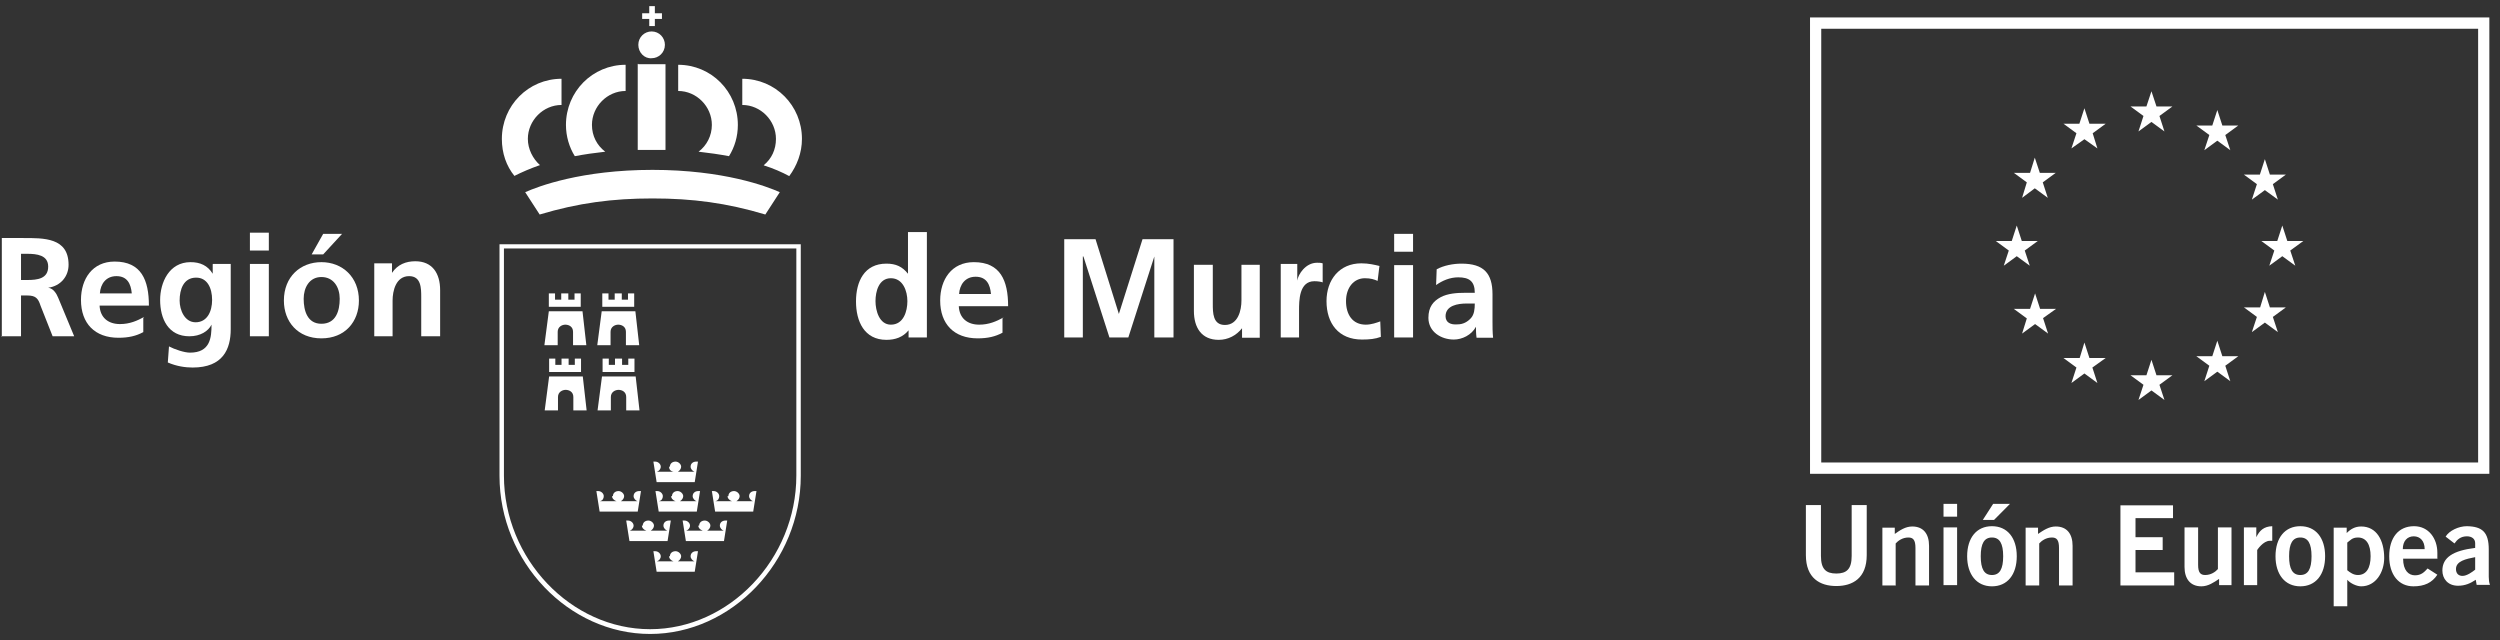 <svg width="207" height="53" viewBox="0 0 207 53" fill="none" xmlns="http://www.w3.org/2000/svg">
<rect x="0" y="0" width="207" height="53" fill="#333333" stroke="none"/>
<path fill-rule="evenodd" clip-rule="evenodd" d="M72.491 24.935C72.491 24.146 72.76 23.037 73.763 23.037C74.765 23.037 75.132 24.097 75.132 24.935C75.132 25.773 74.814 26.882 73.763 26.882C72.809 26.882 72.491 25.724 72.491 24.935ZM75.23 27.942H76.746V19.216H75.181V22.667C74.716 22.076 74.178 21.829 73.396 21.829C71.562 21.829 70.877 23.308 70.877 24.959C70.877 26.611 71.562 28.139 73.396 28.139C74.13 28.139 74.765 27.917 75.23 27.35V27.991V27.942Z" fill="white"/>
<path fill-rule="evenodd" clip-rule="evenodd" d="M79.412 24.343C79.461 23.555 79.926 22.914 80.782 22.914C81.687 22.914 81.98 23.555 82.054 24.343H79.437H79.412ZM83.081 26.291C82.494 26.611 81.882 26.882 81.075 26.882C80.122 26.882 79.437 26.365 79.388 25.354H83.472C83.472 23.234 82.836 21.706 80.635 21.706C78.801 21.706 77.847 23.136 77.847 24.886C77.847 26.833 78.997 28.016 80.953 28.016C81.785 28.016 82.42 27.868 83.007 27.548V26.34H83.056L83.081 26.291Z" fill="white"/>
<path fill-rule="evenodd" clip-rule="evenodd" d="M88.119 27.942H89.659V21.238H89.708L91.86 27.942H93.426L95.578 21.238V27.942H97.167V19.808H94.6L92.643 25.995L90.711 19.808H88.119V27.942Z" fill="white"/>
<path fill-rule="evenodd" clip-rule="evenodd" d="M104.357 21.928H102.792V24.886C102.792 25.674 102.523 26.907 101.422 26.907C100.42 26.907 100.42 25.896 100.42 25.157V21.928H98.855V25.748C98.855 27.129 99.49 28.139 100.909 28.139C101.691 28.139 102.376 27.77 102.841 27.178V27.967H104.308V21.928H104.357Z" fill="white"/>
<path fill-rule="evenodd" clip-rule="evenodd" d="M105.996 27.942H107.561V25.724C107.561 24.886 107.561 23.284 108.832 23.284C109.102 23.284 109.419 23.333 109.517 23.382V21.805C109.371 21.755 109.199 21.755 109.053 21.755C108.099 21.755 107.487 22.717 107.414 23.234V21.854H106.045V27.942H105.996Z" fill="white"/>
<path fill-rule="evenodd" clip-rule="evenodd" d="M114.237 22.026C113.822 21.927 113.333 21.804 112.721 21.804C110.887 21.804 109.835 23.184 109.835 24.935C109.835 26.783 110.838 28.114 112.77 28.114C113.406 28.114 113.871 28.065 114.335 27.892L114.286 26.611C114.017 26.709 113.553 26.882 113.088 26.882C111.988 26.882 111.45 26.044 111.45 24.935C111.45 23.825 112.085 23.037 113.015 23.037C113.479 23.037 113.797 23.135 114.066 23.259L114.213 22.051L114.237 22.026Z" fill="white"/>
<path fill-rule="evenodd" clip-rule="evenodd" d="M115.436 27.942H117.001V21.952H115.436V27.942ZM115.436 20.843H117.001V19.364H115.436V20.843Z" fill="white"/>
<path fill-rule="evenodd" clip-rule="evenodd" d="M118.908 23.604C119.422 23.234 120.058 22.963 120.742 22.963C121.647 22.963 122.112 23.283 122.112 24.245H121.281C120.645 24.245 119.862 24.294 119.275 24.614C118.688 24.935 118.272 25.403 118.272 26.315C118.272 27.474 119.324 28.114 120.376 28.114C121.06 28.114 121.843 27.745 122.21 27.055C122.21 27.276 122.21 27.646 122.259 27.967H123.628C123.579 27.498 123.579 27.055 123.579 26.636V24.368C123.579 22.618 122.846 21.829 121.012 21.829C120.327 21.829 119.544 21.977 118.957 22.297L118.908 23.628V23.604ZM119.691 26.192C119.691 25.28 120.742 25.132 121.427 25.132H122.112C122.112 25.6 122.063 26.044 121.794 26.34C121.525 26.636 121.158 26.857 120.694 26.857C120.107 26.907 119.691 26.709 119.691 26.167V26.192Z" fill="white"/>
<path fill-rule="evenodd" clip-rule="evenodd" d="M1.74 21.015H2.254C3.036 21.015 3.99 21.114 3.99 22.075C3.99 23.086 3.085 23.184 2.254 23.184H1.74V21.015ZM0.102 27.843H1.74V24.466H2.254C2.938 24.466 3.159 24.688 3.354 25.304L4.357 27.843H6.142L4.822 24.663C4.675 24.294 4.406 23.875 3.99 23.825C5.042 23.677 5.678 22.864 5.678 21.927C5.678 19.66 3.623 19.709 1.887 19.709H0.15V27.868H0.102V27.843Z" fill="white"/>
<path fill-rule="evenodd" clip-rule="evenodd" d="M8.27 24.294C8.319 23.505 8.783 22.864 9.639 22.864C10.544 22.864 10.838 23.505 10.911 24.294H8.294H8.27ZM11.938 26.241C11.351 26.562 10.74 26.833 9.933 26.833C8.979 26.833 8.294 26.315 8.245 25.305H12.329C12.329 23.185 11.694 21.657 9.493 21.657C7.658 21.657 6.705 23.086 6.705 24.836C6.705 26.784 7.854 27.967 9.81 27.967C10.642 27.967 11.278 27.819 11.865 27.498V26.291H11.914L11.938 26.241Z" fill="white"/>
<path fill-rule="evenodd" clip-rule="evenodd" d="M16.194 26.685C15.289 26.685 14.873 25.674 14.873 24.886C14.873 23.974 15.191 22.988 16.242 22.988C17.147 22.988 17.563 23.826 17.563 24.836C17.563 25.798 17.147 26.685 16.194 26.685ZM17.612 21.879V22.667C17.196 21.977 16.56 21.706 15.778 21.706C13.992 21.706 13.259 23.407 13.259 24.836C13.259 26.414 13.944 27.844 15.68 27.844C16.585 27.844 17.245 27.425 17.514 26.882C17.514 27.942 17.416 29.199 15.729 29.199C15.264 29.199 14.457 28.928 13.992 28.682L13.895 30.013C14.628 30.333 15.362 30.432 15.949 30.432C18.468 30.432 19.104 28.904 19.104 27.252V21.854H17.636L17.612 21.879Z" fill="white"/>
<path fill-rule="evenodd" clip-rule="evenodd" d="M20.693 27.843H22.259V21.854H20.693V27.843ZM20.693 20.744H22.259V19.266H20.693V20.744Z" fill="white"/>
<path fill-rule="evenodd" clip-rule="evenodd" d="M25.805 21.065H26.759L28.324 19.364H26.759L25.805 21.065ZM23.506 24.886C23.506 26.636 24.655 28.016 26.612 28.016C28.568 28.016 29.718 26.636 29.718 24.886C29.718 22.938 28.348 21.706 26.612 21.706C24.875 21.706 23.506 22.914 23.506 24.886ZM25.144 24.738C25.144 23.826 25.609 22.938 26.612 22.938C27.614 22.938 28.128 23.776 28.128 24.738C28.128 25.748 27.81 26.808 26.612 26.808C25.462 26.808 25.144 25.748 25.144 24.738Z" fill="white"/>
<path fill-rule="evenodd" clip-rule="evenodd" d="M30.94 27.843H32.506V24.886C32.506 24.097 32.775 22.864 33.875 22.864C34.878 22.864 34.878 23.875 34.878 24.614V27.843H36.443V24.023C36.443 22.642 35.807 21.632 34.389 21.632C33.606 21.632 32.921 21.903 32.457 22.593V21.804H30.989V27.843H30.94Z" fill="white"/>
<path d="M53.831 52.492C47.082 52.492 41.359 46.502 41.359 39.403V20.227H66.304V39.403C66.304 46.502 60.581 52.492 53.831 52.492ZM41.726 20.572V39.379C41.726 46.28 47.277 52.097 53.831 52.097C60.386 52.097 65.937 46.28 65.937 39.379V20.572H41.726Z" fill="white"/>
<path fill-rule="evenodd" clip-rule="evenodd" d="M55.47 46.059C55.47 45.787 55.69 45.639 55.934 45.639C56.179 45.639 56.399 45.861 56.399 46.059C56.399 46.206 56.301 46.379 56.13 46.477H57.5C57.353 46.428 57.182 46.256 57.182 46.059C57.182 45.787 57.402 45.639 57.647 45.639H57.793L57.524 47.34H54.369L54.1 45.639H54.247C54.516 45.639 54.712 45.861 54.712 46.059C54.712 46.256 54.565 46.428 54.394 46.477H55.763C55.494 46.379 55.397 46.206 55.397 46.059H55.47ZM60.312 41.08C60.312 40.808 60.532 40.66 60.777 40.66C61.021 40.66 61.242 40.882 61.242 41.08C61.242 41.227 61.144 41.4 60.972 41.498H62.342C62.195 41.449 62.024 41.277 62.024 41.08C62.024 40.808 62.244 40.66 62.489 40.66H62.636L62.366 42.361H59.212L58.943 40.66H59.089C59.358 40.66 59.554 40.882 59.554 41.08C59.554 41.277 59.456 41.449 59.236 41.498H60.606C60.337 41.4 60.239 41.227 60.239 41.08H60.312ZM55.641 41.08C55.641 40.808 55.861 40.66 56.106 40.66C56.35 40.66 56.57 40.882 56.57 41.08C56.57 41.227 56.473 41.4 56.301 41.498H57.671C57.524 41.449 57.353 41.277 57.353 41.08C57.353 40.808 57.573 40.66 57.818 40.66H57.964L57.695 42.361H54.541L54.272 40.66H54.418C54.687 40.66 54.883 40.882 54.883 41.08C54.883 41.277 54.785 41.449 54.565 41.498H55.934C55.666 41.4 55.568 41.227 55.568 41.08H55.641ZM50.75 41.08C50.75 40.808 50.97 40.66 51.215 40.66C51.459 40.66 51.679 40.882 51.679 41.08C51.679 41.227 51.581 41.4 51.41 41.498H52.78C52.633 41.449 52.462 41.277 52.462 41.08C52.462 40.808 52.682 40.66 52.926 40.66H53.073L52.804 42.361H49.649L49.38 40.66H49.527C49.796 40.66 49.992 40.882 49.992 41.08C49.992 41.277 49.894 41.449 49.674 41.498H51.043C50.774 41.4 50.676 41.227 50.676 41.08H50.75ZM55.47 38.639C55.47 38.368 55.69 38.22 55.934 38.22C56.179 38.22 56.399 38.442 56.399 38.639C56.399 38.787 56.301 38.96 56.13 39.058H57.5C57.353 39.009 57.182 38.836 57.182 38.639C57.182 38.368 57.402 38.22 57.647 38.22H57.793L57.524 39.921H54.369L54.1 38.22H54.247C54.516 38.22 54.712 38.442 54.712 38.639C54.712 38.836 54.565 39.009 54.394 39.058H55.763C55.494 39.009 55.397 38.836 55.397 38.639H55.47ZM57.891 43.52C57.891 43.248 58.111 43.101 58.356 43.101C58.6 43.101 58.82 43.322 58.82 43.52C58.82 43.668 58.722 43.84 58.551 43.939H59.921C59.774 43.889 59.603 43.717 59.603 43.52C59.603 43.248 59.823 43.101 60.068 43.101H60.214L59.945 44.801H56.791L56.522 43.101H56.668C56.937 43.101 57.133 43.322 57.133 43.52C57.133 43.717 56.986 43.889 56.815 43.939H58.184C57.916 43.84 57.818 43.668 57.818 43.52H57.891ZM53.22 43.52C53.22 43.248 53.44 43.101 53.685 43.101C53.929 43.101 54.149 43.322 54.149 43.52C54.149 43.668 54.051 43.84 53.88 43.939H55.25C55.103 43.889 54.932 43.717 54.932 43.52C54.932 43.248 55.152 43.101 55.397 43.101H55.543L55.274 44.801H52.119L51.85 43.101H51.997C52.266 43.101 52.462 43.322 52.462 43.52C52.462 43.717 52.315 43.889 52.144 43.939H53.513C53.244 43.84 53.147 43.668 53.147 43.52H53.22Z" fill="white"/>
<path fill-rule="evenodd" clip-rule="evenodd" d="M51.215 30.801H49.894V29.692H50.408V30.21H50.921V29.692H51.508V30.21H52.022V29.692H52.535V30.801H51.166H51.215ZM49.845 31.171L49.478 33.981H50.579V32.872C50.579 32.453 50.946 32.28 51.215 32.28C51.484 32.28 51.85 32.428 51.85 32.872V33.981H52.951L52.633 31.171H49.845ZM46.788 30.801H45.468V29.692H45.981V30.21H46.495V29.692H47.082V30.21H47.595V29.692H48.109V30.801H46.739H46.788ZM45.468 31.171L45.101 33.981H46.201V32.872C46.201 32.453 46.568 32.28 46.837 32.28C47.106 32.28 47.473 32.428 47.473 32.872V33.981H48.573L48.255 31.171H45.468ZM51.19 25.403H49.87V24.294H50.383V24.812H50.897V24.294H51.484V24.812H51.997V24.294H52.511V25.403H51.141H51.19ZM49.821 25.773L49.454 28.583H50.554V27.474C50.554 27.055 50.921 26.882 51.19 26.882C51.459 26.882 51.826 27.03 51.826 27.474V28.583H52.926L52.609 25.773H49.821ZM46.764 25.403H45.443V24.294H45.957V24.812H46.47V24.294H47.057V24.812H47.571V24.294H48.084V25.403H46.715H46.764ZM45.443 25.773L45.076 28.583H46.177V27.474C46.177 27.055 46.544 26.882 46.812 26.882C47.082 26.882 47.448 27.03 47.448 27.474V28.583H48.549L48.231 25.773H45.443Z" fill="white"/>
<path fill-rule="evenodd" clip-rule="evenodd" d="M52.853 3.712C52.853 3.071 53.366 2.603 53.953 2.603C54.589 2.603 55.054 3.121 55.054 3.712C55.054 4.353 54.54 4.821 53.953 4.821C53.366 4.871 52.853 4.353 52.853 3.712ZM47.595 12.931C47.13 12.191 46.861 11.279 46.861 10.343C46.861 7.582 49.062 5.364 51.801 5.364V7.533C50.285 7.533 49.013 8.814 49.013 10.343C49.013 11.255 49.429 12.043 50.114 12.561C49.209 12.66 48.377 12.783 47.595 12.931ZM52.853 5.314H55.103V12.413H52.804V5.29H52.853V5.314ZM63.247 13.67C63.882 13.153 64.249 12.389 64.249 11.501C64.249 9.973 62.977 8.691 61.461 8.691V6.522C64.2 6.522 66.401 8.74 66.401 11.501C66.401 12.66 65.986 13.72 65.35 14.582C64.763 14.262 64.029 13.941 63.247 13.695V13.67ZM57.842 12.561C58.527 12.043 58.942 11.23 58.942 10.343C58.942 8.814 57.671 7.533 56.154 7.533V5.364C58.893 5.364 61.094 7.582 61.094 10.343C61.094 11.304 60.825 12.191 60.361 12.931C59.578 12.783 58.722 12.66 57.842 12.561ZM42.606 14.582C41.921 13.744 41.554 12.684 41.554 11.501C41.554 8.74 43.755 6.522 46.494 6.522V8.691C44.978 8.691 43.706 9.973 43.706 11.501C43.706 12.339 44.122 13.153 44.709 13.67C43.926 13.941 43.193 14.262 42.606 14.558V14.582ZM54.002 14.065C59.945 14.065 63.516 15.445 64.567 15.913L63.369 17.762C60.165 16.801 57.328 16.431 54.027 16.431C50.725 16.431 47.888 16.801 44.684 17.762L43.486 15.913C44.538 15.445 48.108 14.065 54.051 14.065H54.002ZM53.171 1.099H53.758V0.508H54.222V1.099H54.809V1.568H54.222V2.159H53.758V1.568H53.171V1.099Z" fill="white"/>
<path d="M205.189 2.381V38.294H150.799V2.381H205.189ZM206.118 1.444H149.87V39.231H206.118V1.469V1.444Z" fill="white"/>
<path d="M183.594 9.11L183.178 10.392H181.857L182.933 11.18L182.518 12.437L183.594 11.649L184.67 12.437L184.254 11.18L185.33 10.392H184.01L183.594 9.11Z" fill="white"/>
<path d="M178.14 7.557L177.724 8.814H176.404L177.48 9.603L177.064 10.885L178.14 10.096L179.216 10.885L178.801 9.603L179.877 8.814H178.556L178.14 7.557Z" fill="white"/>
<path d="M172.589 8.962L172.173 10.244H170.853L171.929 11.033L171.513 12.29L172.589 11.526L173.665 12.29L173.274 11.033L174.35 10.244H173.005L172.589 8.962Z" fill="white"/>
<path d="M186.871 15.248L186.455 16.529L187.531 15.741L188.607 16.529L188.192 15.248L189.268 14.459H187.947L187.531 13.177L187.116 14.459H185.795L186.871 15.248Z" fill="white"/>
<path d="M190.711 19.956H189.39L188.974 18.674L188.558 19.956H187.238L188.314 20.744L187.898 22.001L188.974 21.213L190.05 22.001L189.634 20.744L190.711 19.956Z" fill="white"/>
<path d="M187.947 25.452L187.531 24.17L187.14 25.452H185.795L186.871 26.241L186.455 27.498L187.531 26.709L188.607 27.498L188.192 26.241L189.268 25.452H187.947Z" fill="white"/>
<path d="M184.01 29.495L183.594 28.213L183.178 29.495H181.857L182.933 30.283L182.518 31.565L183.594 30.776L184.67 31.565L184.254 30.283L185.33 29.495H184.01Z" fill="white"/>
<path d="M178.556 31.072L178.14 29.791L177.724 31.072H176.404L177.48 31.861L177.064 33.118L178.14 32.329L179.216 33.118L178.801 31.861L179.877 31.072H178.556Z" fill="white"/>
<path d="M173.005 29.643L172.589 28.361L172.198 29.643H170.853L171.929 30.431L171.513 31.713L172.589 30.924L173.665 31.713L173.249 30.431L174.35 29.643H173.005Z" fill="white"/>
<path d="M168.921 25.575L168.505 24.294L168.089 25.575H166.744L167.82 26.364L167.429 27.621L168.505 26.832L169.581 27.621L169.165 26.339L170.241 25.575H168.921Z" fill="white"/>
<path d="M167.82 15.1L167.429 16.381L168.481 15.592L169.557 16.381L169.141 15.1L170.217 14.311H168.896L168.481 13.054L168.089 14.311H166.744L167.82 15.1Z" fill="white"/>
<path d="M166.988 21.213L168.064 22.001L167.649 20.744L168.725 19.956H167.404L166.988 18.674L166.573 19.956H165.252L166.328 20.744L165.912 22.001L166.988 21.213Z" fill="white"/>
<path d="M153.318 46.034C153.318 47.118 152.902 47.488 152.046 47.488C151.19 47.488 150.774 47.118 150.774 46.034V41.819H149.527V45.96C149.527 47.882 150.701 48.523 152.046 48.523C153.391 48.523 154.565 47.882 154.565 45.96V41.819H153.318V46.034ZM156.961 48.449V44.998C157.157 44.777 157.524 44.505 158.013 44.505C158.404 44.505 158.6 44.703 158.6 45.368V48.474H159.725V45.196C159.725 44.21 159.26 43.593 158.331 43.593C157.768 43.593 157.304 43.914 156.888 44.21V43.692H155.861V48.474H156.986L156.961 48.449ZM162.048 43.667H160.923V48.449H162.048V43.667ZM162.048 41.72H160.923V42.78H162.048V41.72ZM165.863 46.058C165.863 47.118 165.57 47.611 164.934 47.611C164.298 47.611 164.005 47.118 164.005 46.058C164.005 44.998 164.298 44.505 164.934 44.505C165.57 44.505 165.863 44.998 165.863 46.058ZM162.88 46.058C162.88 47.562 163.662 48.548 164.934 48.548C166.206 48.548 166.988 47.587 166.988 46.058C166.988 44.53 166.206 43.569 164.934 43.569C163.662 43.569 162.88 44.53 162.88 46.058ZM165.032 41.72L164.176 43.051H165.105L166.426 41.72H165.032ZM168.847 48.449V44.998C169.043 44.777 169.409 44.505 169.899 44.505C170.29 44.505 170.486 44.703 170.486 45.368V48.474H171.61V45.196C171.61 44.21 171.146 43.593 170.216 43.593C169.654 43.593 169.189 43.914 168.749 44.21V43.692H167.722V48.474H168.847V48.449ZM180.023 48.449V47.389H176.82V45.541H179.07V44.481H176.82V42.903H179.925V41.843H175.572V48.474H180.023V48.449ZM183.643 43.667V47.118C183.447 47.34 183.08 47.611 182.591 47.611C182.2 47.611 182.004 47.414 182.004 46.773V43.667H180.879V46.946C180.879 47.907 181.344 48.548 182.273 48.548C182.836 48.548 183.3 48.227 183.741 47.932V48.449H184.768V43.667H183.643ZM186.895 48.449V45.541C186.895 45.541 187.385 44.777 187.947 44.777C188.045 44.777 188.094 44.777 188.143 44.777V43.569C187.458 43.593 187.091 43.914 186.822 44.481V43.667H185.795V48.449H186.92H186.895ZM191.395 46.058C191.395 47.118 191.102 47.611 190.466 47.611C189.83 47.611 189.537 47.118 189.537 46.058C189.537 44.998 189.83 44.505 190.466 44.505C191.102 44.505 191.395 44.998 191.395 46.058ZM188.412 46.058C188.412 47.562 189.194 48.548 190.466 48.548C191.738 48.548 192.52 47.587 192.52 46.058C192.52 44.53 191.738 43.569 190.466 43.569C189.194 43.569 188.412 44.53 188.412 46.058ZM193.229 50.199H194.354V48.006C194.599 48.301 195.137 48.548 195.504 48.548C196.727 48.548 197.411 47.365 197.411 46.206C197.411 44.727 196.776 43.593 195.504 43.593C194.99 43.593 194.623 43.815 194.306 44.136V43.692H193.229V50.199ZM194.354 44.925C194.599 44.752 194.746 44.505 195.235 44.505C195.92 44.505 196.286 45.072 196.286 46.058C196.286 47.044 195.92 47.611 195.235 47.611C194.868 47.611 194.599 47.414 194.354 47.217V44.9V44.925ZM198.952 45.467C198.952 44.801 199.319 44.407 199.857 44.407C200.395 44.407 200.762 44.801 200.762 45.467H198.928H198.952ZM201.813 46.231V45.763C201.813 44.604 201.104 43.569 199.881 43.569C198.585 43.569 197.827 44.53 197.827 46.058C197.827 47.587 198.61 48.548 199.833 48.548C200.737 48.548 201.373 48.252 201.813 47.587L201.006 47.069C200.713 47.389 200.468 47.636 199.955 47.636C199.441 47.636 198.977 47.242 198.977 46.256H201.838L201.813 46.231ZM206.167 48.425C206.093 48.227 206.069 47.981 206.069 47.759V45.492C206.069 44.062 205.531 43.593 204.259 43.569C203.574 43.569 202.792 43.939 202.498 44.432L203.232 44.998C203.452 44.678 203.746 44.407 204.259 44.407C204.65 44.407 204.944 44.604 204.944 44.974V45.368C203.11 45.59 202.229 46.157 202.229 47.242C202.229 47.907 202.669 48.499 203.525 48.499C204.112 48.499 204.553 48.301 204.993 48.006L205.066 48.425H206.167ZM204.944 47.168C204.699 47.365 204.259 47.685 203.892 47.685C203.574 47.685 203.354 47.488 203.354 47.118C203.354 46.453 204.186 46.28 204.944 46.132V47.168Z" fill="white"/>
</svg>
